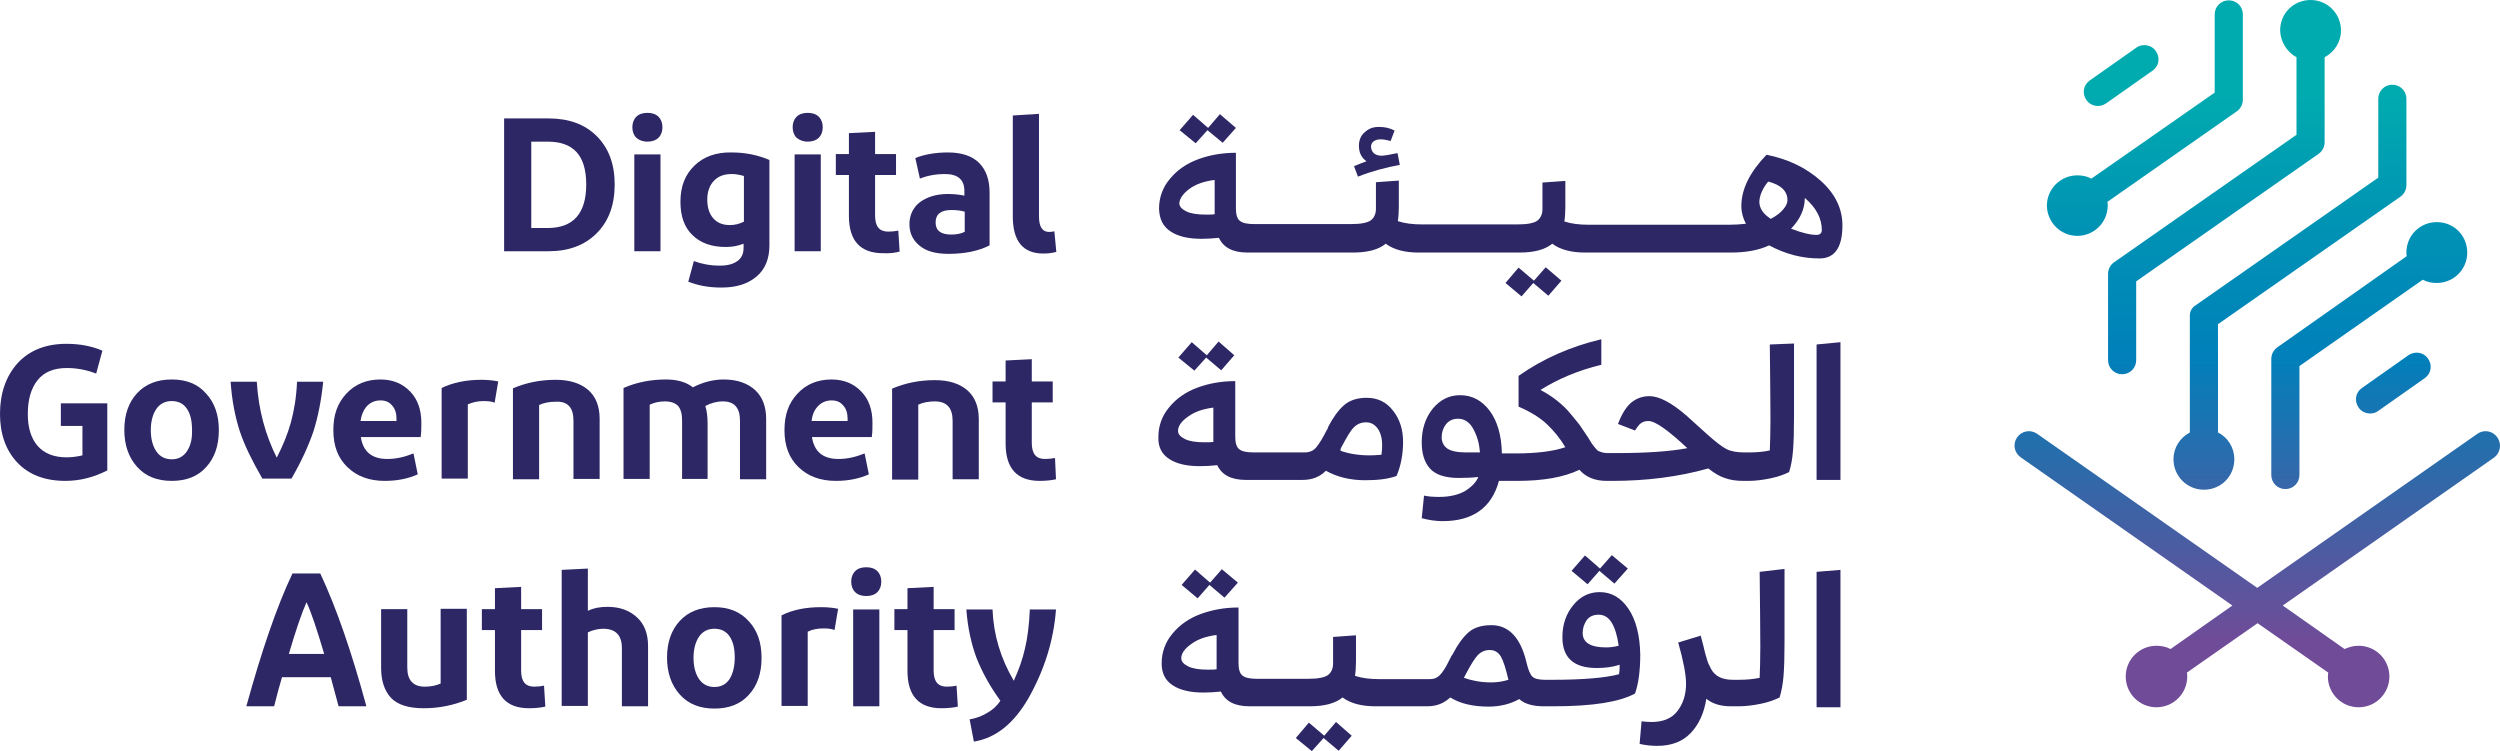 <?xml version="1.0" encoding="UTF-8"?>
<svg id="Layer_2" data-name="Layer 2" xmlns="http://www.w3.org/2000/svg" xmlns:xlink="http://www.w3.org/1999/xlink" viewBox="0 0 764.21 229.6">
  <defs>
    <style>
      .cls-1 {
        fill: url(#linear-gradient-7);
      }

      .cls-2 {
        fill: url(#linear-gradient-5);
      }

      .cls-3 {
        fill: url(#linear-gradient-6);
      }

      .cls-4 {
        fill: url(#linear-gradient-4);
      }

      .cls-5 {
        fill: url(#linear-gradient-3);
      }

      .cls-6 {
        fill: url(#linear-gradient-2);
      }

      .cls-7 {
        fill: #2d2766;
      }

      .cls-8 {
        fill: url(#linear-gradient);
      }
    </style>
    <linearGradient id="linear-gradient" x1="724.25" y1="105.99" x2="724.25" y2="274.38" gradientTransform="translate(0 -78)" gradientUnits="userSpaceOnUse">
      <stop offset="0" stop-color="#00abaf"/>
      <stop offset=".24" stop-color="#0093b4"/>
      <stop offset=".48" stop-color="#0080ba"/>
      <stop offset="1" stop-color="#774896"/>
    </linearGradient>
    <linearGradient id="linear-gradient-2" x1="700" y1="105.99" x2="700" y2="274.38" xlink:href="#linear-gradient"/>
    <linearGradient id="linear-gradient-3" x1="731.6" y1="105.99" x2="731.6" y2="274.38" xlink:href="#linear-gradient"/>
    <linearGradient id="linear-gradient-4" x1="690.01" y1="105.99" x2="690.01" y2="274.38" gradientTransform="translate(0 -78)" gradientUnits="userSpaceOnUse">
      <stop offset="0" stop-color="#29b2b2"/>
      <stop offset=".27" stop-color="#1091b3"/>
      <stop offset=".48" stop-color="#017eb5"/>
      <stop offset="1" stop-color="#704b98"/>
    </linearGradient>
    <linearGradient id="linear-gradient-5" x1="648.4" y1="105.99" x2="648.4" y2="274.38" xlink:href="#linear-gradient"/>
    <linearGradient id="linear-gradient-6" x1="680" y1="105.99" x2="680" y2="274.38" xlink:href="#linear-gradient"/>
    <linearGradient id="linear-gradient-7" x1="655.65" y1="105.99" x2="655.65" y2="274.38" xlink:href="#linear-gradient"/>
  </defs>
  <g id="Layer_1-2" data-name="Layer 1">
    <g>
      <path class="cls-8" d="M696.1,106.2c-1.1.8-1.8,2.1-1.8,3.5v35.5c0,2.4,1.9,4.3,4.3,4.3s4.3-1.9,4.3-4.3v-33.3l37.7-26.4c1.3.7,2.7,1,4.3,1,5.1,0,9.3-4.1,9.3-9.3s-4.1-9.3-9.3-9.3-9.3,4.1-9.3,9.3c0,.4,0,.8.1,1.1l-39.6,27.9h0Z"/>
      <path class="cls-6" d="M669.4,96.8v35.4c-3,1.6-5,4.6-5,8.2,0,5.1,4.1,9.3,9.3,9.3s9.3-4.1,9.3-9.3c0-3.6-2-6.7-5-8.2v-33.1l55.8-39c1.1-.8,1.8-2.1,1.8-3.5v-26.4c0-2.4-1.9-4.3-4.3-4.3s-4.3,1.9-4.3,4.3v24.1l-55.8,39c-1.2.7-1.9,2-1.8,3.5h0Z"/>
      <path class="cls-5" d="M736.2,108.6l-14.2,10c-2,1.4-2.4,4-1,6,.8,1.2,2.2,1.8,3.5,1.8.9,0,1.7-.2,2.5-.8l14.2-10c2-1.4,2.4-4,1-6-1.3-1.9-4-2.4-6-1h0Z"/>
      <path class="cls-4" d="M763.4,133.7c-1.4-2-4.1-2.5-6.1-1.1l-67.3,47.1-67.3-47.1c-2-1.4-4.7-.9-6.1,1.1-1.4,2-.9,4.7,1.1,6.1l64.7,45.3-18.9,13.3c-1.3-.7-2.8-1-4.3-1-5.2,0-9.4,4.2-9.4,9.4s4.2,9.4,9.4,9.4,9.4-4.2,9.4-9.4c0-.4,0-.8-.1-1.2l21.6-15.1,21.6,15.1c0,.4-.1.8-.1,1.2,0,5.2,4.2,9.4,9.4,9.4s9.4-4.2,9.4-9.4-4.2-9.4-9.4-9.4c-1.6,0-3,.4-4.3,1l-18.9-13.3,64.7-45.3c1.8-1.4,2.3-4.1.9-6.1h0Z"/>
      <path class="cls-2" d="M643.8,31.6l14.2-10c2-1.4,2.4-4,1-6-.8-1.2-2.2-1.8-3.5-1.8-.9,0-1.7.2-2.5.8l-14.2,10c-2,1.4-2.4,4-1,6,1.3,1.9,4,2.4,6,1h0Z"/>
      <path class="cls-3" d="M702,17.5v23.7l-55.8,39c-1.1.8-1.8,2.1-1.8,3.5v26.4c0,2.4,1.9,4.3,4.3,4.3s4.3-1.9,4.3-4.3v-24.1l55.8-39c1.1-.8,1.8-2.1,1.8-3.5v-26c3-1.6,5-4.6,5-8.2,0-5.1-4.1-9.3-9.3-9.3s-9.3,4.1-9.3,9.3c.1,3.5,2.1,6.6,5,8.2h0Z"/>
      <path class="cls-1" d="M635,72.1c5.1,0,9.3-4.1,9.3-9.3,0-.4,0-.8-.1-1.1l39.6-27.7c1.1-.8,1.8-2.1,1.8-3.5V4.4c0-2.4-1.9-4.3-4.3-4.3s-4.3,1.9-4.3,4.3v23.9l-37.7,26.3c-1.3-.7-2.7-1-4.3-1-5.1,0-9.3,4.1-9.3,9.3.1,5.1,4.2,9.2,9.3,9.2h0Z"/>
    </g>
    <g>
      <path class="cls-7" d="M182.4,71.3c3.7-3.7,5.5-8.7,5.5-14.9s-1.8-11.1-5.5-14.8c-3.6-3.6-8.5-5.4-14.7-5.4h-13.6v40.6h13.6c6.1,0,11-1.8,14.7-5.5ZM162.4,69.7v-26.4h5c7.9,0,11.8,4.2,11.8,13.1s-4,13.3-11.8,13.3h-5Z"/>
      <rect class="cls-7" x="193.9" y="47.2" width="8" height="29.6"/>
      <path class="cls-7" d="M197.9,43.3c1.4,0,2.6-.4,3.4-1.2.8-.8,1.2-1.9,1.2-3.2s-.4-2.4-1.2-3.2-1.9-1.2-3.4-1.2-2.6.4-3.4,1.2c-.8.8-1.2,1.9-1.2,3.2s.4,2.4,1.2,3.2c.8.7,1.9,1.2,3.4,1.2Z"/>
      <path class="cls-7" d="M212.3,50.6c-2.9,2.8-4.3,6.4-4.3,11.1,0,4.4,1.2,7.8,3.7,10.2,2.5,2.4,5.8,3.6,10.2,3.6,1.8,0,3.6-.3,5.4-1v1.3c0,1.7-.6,3.1-1.9,4-1.2.9-3,1.4-5.3,1.4-3,0-5.6-.5-8-1.4l-1.7,6.3c3,1.2,6.3,1.8,10.1,1.8h0c4.6,0,8.1-1.1,10.8-3.4,2.6-2.2,3.9-5.4,3.9-9.5v-26.1c-3.5-1.5-7.3-2.3-11.6-2.3-4.7-.1-8.5,1.3-11.3,4ZM227.3,67.8c-1.4.7-2.8,1-4.2,1-2.2,0-3.9-.7-5.1-2.1s-1.8-3.3-1.8-5.7h0c0-2.4.7-4.3,2-5.7,1.3-1.4,3.1-2.1,5.5-2.1,1.1,0,2.3.2,3.7.6v14h-.1Z"/>
      <rect class="cls-7" x="242.9" y="47.2" width="8" height="29.6"/>
      <path class="cls-7" d="M246.9,43.3c1.4,0,2.6-.4,3.4-1.2.8-.8,1.2-1.9,1.2-3.2s-.4-2.4-1.2-3.2-1.9-1.2-3.4-1.2-2.6.4-3.4,1.2c-.8.8-1.2,1.9-1.2,3.2s.4,2.4,1.2,3.2c.8.7,2,1.2,3.4,1.2Z"/>
      <path class="cls-7" d="M275,76.9l-.4-6.4c-1,.2-2,.3-3.1.3-2.7,0-4-1.6-4-4.9v-12.4h6.4v-6.4h-6.4v-6.8l-8,.4v6.4h-4v6.4h4v12.5c0,7.6,3.5,11.4,10.4,11.4,2,.1,3.7-.1,5.1-.5h0Z"/>
      <path class="cls-7" d="M289.7,59.3c-3.5,0-6.3.9-8.5,2.5-2.1,1.6-3.2,4-3.2,6.7s1,4.9,3.1,6.6c2,1.7,5,2.5,8.8,2.5,5.1,0,9.3-.9,12.6-2.6h0v-16.1c0-4-1.1-7-3.2-9.1s-5.3-3.2-9.5-3.2c-3.9,0-7.2.6-10,1.7l1.4,6.3c2.2-.9,4.8-1.4,7.7-1.4,3.9,0,5.9,1.7,5.9,5.2v1.4c-1.9-.4-3.6-.5-5.1-.5ZM294.8,70.9c-1,.5-2.3.8-4,.8h0c-3.2,0-4.8-1.2-4.8-3.7s1.6-3.8,4.8-3.8c1.3,0,2.7.1,4.1.5v6.2h-.1Z"/>
      <path class="cls-7" d="M320.7,70.9c-2.1,0-3.1-1.6-3.1-4.8v-31.3l-8,.5v30.9c0,7.5,3.1,11.3,9.3,11.3,1.2,0,2.6-.1,4-.5l-.6-6.3c-.4.1-.9.2-1.6.2Z"/>
      <path class="cls-7" d="M18.5,130.2h6.7v9c-1.7.4-3.3.6-4.9.6-3.8,0-6.8-1.2-8.8-3.5s-3-5.6-3-9.7c0-4.5,1-7.9,3-10.4s5-3.7,8.9-3.7c3.2,0,6.2.6,9,1.7l1.9-7c-3.2-1.4-6.9-2.1-11-2.1-6.3,0-11.3,2-14.9,5.9-3.6,4-5.4,9.3-5.4,15.5s1.8,11.2,5.3,14.9,8.4,5.6,14.7,5.6c4.4,0,8.7-1.1,12.8-3.2v-20.5h-14.2v6.9h-.1Z"/>
      <path class="cls-7" d="M52.5,116c-4.5,0-8,1.4-10.6,4.2s-3.9,6.6-3.9,11.2,1.3,8.4,3.9,11.3c2.6,2.9,6.1,4.3,10.6,4.3s8-1.4,10.5-4.2c2.6-2.8,3.9-6.6,3.9-11.3h0c0-4.7-1.3-8.4-3.9-11.2-2.5-2.9-6-4.3-10.5-4.3ZM57.1,138c-1.1,1.6-2.6,2.4-4.6,2.4s-3.6-.8-4.7-2.4c-1.1-1.6-1.7-3.8-1.7-6.5s.6-4.9,1.7-6.5c1.1-1.6,2.7-2.4,4.7-2.4s3.6.8,4.6,2.3c1.1,1.6,1.6,3.7,1.6,6.5.1,2.9-.5,5-1.6,6.6Z"/>
      <path class="cls-7" d="M89.1,146.3c3-5.2,5.2-10,6.7-14.4,1.4-4.4,2.4-9.4,3-15.2h-8c-.2,4.7-.9,8.9-1.9,12.5-1,3.6-2.5,7.2-4.3,10.7-3.5-7-5.6-14.7-6.1-23.2h-8c.4,5.8,1.4,10.8,2.8,15.1,1.4,4.3,3.8,9.1,6.9,14.5h8.9Z"/>
      <path class="cls-7" d="M117.6,147c3.9,0,7.2-.7,10.1-2l-1.3-6.4c-2.7,1.1-5.3,1.7-8,1.7-4.7,0-7.4-2.2-8.1-6.7h18.3c.2-1.6.2-3,.2-4.4,0-3.9-1.1-7.1-3.4-9.5s-5.3-3.7-9.1-3.7c-4.2,0-7.7,1.4-10.4,4.3s-4,6.4-4,11.2,1.4,8.5,4.3,11.3c2.9,2.8,6.7,4.2,11.4,4.2ZM112.2,124.1c1.1-1.1,2.4-1.7,4.1-1.7,1.6,0,2.7.5,3.6,1.6.9,1,1.3,2.4,1.3,4v.7h-11c.3-2,1-3.5,2-4.6Z"/>
      <path class="cls-7" d="M151.2,123.1l1.1-6.5c-1.4-.3-3.1-.5-5.2-.5-4.7,0-8.8.9-12.1,2.5v27.7h8v-22.7c1.4-.6,3-1,4.8-1,1.4,0,2.5.1,3.4.5Z"/>
      <path class="cls-7" d="M175.3,128.5v17.9h8v-18.4c0-3.8-1.2-6.8-3.5-8.8s-5.6-3.1-9.9-3.1c-4.8,0-9.1.9-13.1,2.6v27.8h8v-22.7c1.5-.7,3.2-1,5.1-1,3.6-.2,5.4,1.8,5.4,5.7Z"/>
      <path class="cls-7" d="M221.2,116c-3.1,0-6.3.8-9.4,2.4-2-1.6-4.8-2.4-8.2-2.4-4.8,0-9.1.9-13,2.6v27.8h8v-22.7h0c1.5-.7,3-1,4.7-1,1.8,0,3.1.5,4,1.4.8,1,1.2,2.4,1.2,4.4v17.9h7.8v-16.9c0-2-.2-3.9-.7-5.4,1.7-.9,3.5-1.4,5.4-1.4,3.5,0,5.2,2,5.2,5.9v17.9h8v-18.4c0-3.8-1.1-6.7-3.3-8.8-2.4-2.2-5.6-3.3-9.7-3.3Z"/>
      <path class="cls-7" d="M255.5,147c3.9,0,7.2-.7,10.1-2l-1.3-6.4c-2.7,1.1-5.3,1.7-8,1.7-4.7,0-7.4-2.2-8.1-6.7h18.3c.2-1.6.2-3,.2-4.4,0-3.9-1.1-7.1-3.4-9.5s-5.3-3.7-9.1-3.7c-4.2,0-7.7,1.4-10.4,4.3-2.7,2.9-4,6.4-4,11.2s1.4,8.5,4.3,11.3c2.9,2.8,6.7,4.2,11.4,4.2ZM250.1,124.1c1.1-1.1,2.4-1.7,4.1-1.7,1.6,0,2.7.5,3.6,1.6.9,1,1.3,2.4,1.3,4v.7h-11c.2-2,.9-3.5,2-4.6Z"/>
      <path class="cls-7" d="M280.7,123.7c1.5-.7,3.2-1,5.1-1,3.6,0,5.4,2,5.4,5.9v17.9h8v-18.4c0-3.8-1.2-6.8-3.5-8.8s-5.6-3.1-9.9-3.1c-4.8,0-9.1.9-13.1,2.6v27.8h8v-22.9Z"/>
      <path class="cls-7" d="M322.5,140c-1,.2-2,.3-3.1.3-2.7,0-4-1.6-4-4.9v-12.4h6.4v-6.4h-6.4v-6.8l-8,.4v6.4h-4v6.4h4v12.6c0,7.6,3.5,11.4,10.4,11.4,2,0,3.7-.2,5-.5h0l-.3-6.5Z"/>
      <path class="cls-7" d="M89.4,175.3c-4.8,10.1-9.4,23.6-14.1,40.6h8.5c.8-3.2,1.6-6.2,2.4-8.9h14.9l2.4,8.9h8.5c-4.5-16.6-9.2-30.2-14.1-40.6h-8.5ZM88.3,199.9c2.2-7.5,4-12.7,5.4-15.8,1.3,2.7,3.1,8,5.4,15.8h-10.8Z"/>
      <path class="cls-7" d="M134.8,208.9c-1.5.7-3.1,1-5,1-3.5,0-5.3-2-5.3-5.8v-17.9h-8v17.9c0,4,1,7,3,9.2,2,2.1,5.3,3.2,10,3.2s9.1-.9,13.2-2.6v-27.8h-8v22.8h.1Z"/>
      <path class="cls-7" d="M163.3,209.9c-2.7,0-4-1.6-4-4.9v-12.4h6.4v-6.4h-6.4v-6.8l-8,.4v6.4h-4v6.4h4v12.5c0,7.6,3.5,11.4,10.4,11.4,2,0,3.7-.2,5-.5l-.4-6.4c-.9.2-2,.3-3,.3Z"/>
      <path class="cls-7" d="M185.7,185.5c-2.4,0-4.3.4-6,1.2v-12.9l-8,.4v41.6h8v-22.5c1.5-.7,3.1-1.1,4.7-1.1,3.8,0,5.7,2,5.7,5.9v17.8h8v-18.4c0-3.8-1.1-6.7-3.4-8.8s-5.2-3.2-9-3.2Z"/>
      <path class="cls-7" d="M218.4,185.6c-4.5,0-8,1.4-10.6,4.2s-3.9,6.6-3.9,11.2,1.3,8.4,3.9,11.3c2.6,2.9,6.1,4.3,10.6,4.3s8-1.4,10.5-4.2c2.6-2.8,3.9-6.6,3.9-11.3h0c0-4.7-1.3-8.4-3.9-11.2-2.6-2.9-6.1-4.3-10.5-4.3ZM223,207.6c-1.1,1.6-2.6,2.4-4.6,2.4s-3.6-.8-4.7-2.4c-1.1-1.6-1.7-3.8-1.7-6.5s.6-4.9,1.7-6.5,2.7-2.4,4.7-2.4,3.6.8,4.6,2.3c1.1,1.6,1.6,3.7,1.6,6.5s-.6,5-1.6,6.6Z"/>
      <path class="cls-7" d="M238.9,188.1v27.7h8v-22.7c1.4-.7,3-1,4.8-1,1.4,0,2.5.1,3.4.5l1.1-6.5c-1.4-.3-3.1-.5-5.2-.5-4.7,0-8.7.8-12.1,2.5Z"/>
      <path class="cls-7" d="M264.8,173.4c-1.5,0-2.6.4-3.4,1.2s-1.2,1.9-1.2,3.2.4,2.4,1.2,3.2c.8.8,2,1.2,3.4,1.2s2.6-.4,3.4-1.2,1.2-1.9,1.2-3.2-.4-2.4-1.2-3.2-1.9-1.2-3.4-1.2Z"/>
      <rect class="cls-7" x="260.8" y="186.3" width="8" height="29.6"/>
      <path class="cls-7" d="M289.4,209.9c-2.7,0-4-1.6-4-4.9v-12.4h6.4v-6.4h-6.4v-6.8l-8,.4v6.4h-4v6.4h4v12.5c0,7.6,3.5,11.4,10.4,11.4,2,0,3.7-.2,5-.5l-.4-6.4c-.9.2-1.9.3-3,.3Z"/>
      <path class="cls-7" d="M313.3,198.3c-.7,3.2-1.9,6.5-3.4,9.8-4-6.8-6.2-14-6.5-21.8h-8c.4,5.5,1.5,10.5,3.1,14.8,1.7,4.3,4.1,8.7,7.3,13.1-.9,1.4-2.2,2.7-4,3.7-1.8,1.1-3.6,1.7-5.4,2l1.3,6.8c6.7-1.1,12.2-5.5,16.7-13.3h0c4.9-8.7,7.7-17.7,8.4-27.1h-8c-.2,4.7-.7,8.7-1.5,12Z"/>
      <path class="cls-7" d="M357.9,70.8c2.3,1.5,5.4,2.2,9.4,2.2,1.6,0,3.4-.1,5.3-.3,1.4,3,4.3,4.5,8.7,4.5h32.3c4.5,0,7.8-.9,10-2.7,2.4,1.8,5.8,2.7,10,2.7h30.9c4.5,0,7.8-.9,10-2.7,2.4,1.8,5.8,2.7,10,2.7h44.6c4.6,0,8.5-.7,11.7-2.2,5,2.7,10.1,4,15.4,4,4.6,0,7-3.3,7-10.1,0-5.1-2.2-9.7-6.7-13.7s-10-6.6-16.5-7.9c-5.1,5.3-7.7,10.5-7.7,15.7,0,1.9.5,3.7,1.4,5.4-1.8.2-3.6.3-5.3.3h-42.7c-2.9,0-5.4-.3-7.5-1,.2-1.3.3-2.9.3-4.5v-7.9l-7,.5v8.1c0,1.5-.5,2.7-1.5,3.5s-3.1,1.2-6.2,1.2h-29c-2.9,0-5.4-.3-7.5-1,.2-1.3.3-2.9.3-4.5v-7.9l-7,.5v8.1c0,1.5-.5,2.7-1.5,3.5s-3.1,1.2-6.2,1.2h-29.4c-2.2,0-3.7-.3-4.5-1-.8-.6-1.2-1.9-1.2-3.8v-17c-4.2,0-8.1.7-11.6,2s-6.4,3.3-8.6,6c-2.2,2.6-3.3,5.7-3.3,9.1.1,3.3,1.3,5.5,3.6,7ZM551.7,60.5h0c3.5,3,5.2,6.3,5.2,9.8,0,1-.6,1.5-1.6,1.5h0c-1.9,0-4.5-.6-7.8-1.9,2.8-2.9,4.2-6,4.2-9.4ZM540.5,55.5c3.9,1,5.9,2.9,5.9,5.7,0,.8-.4,1.8-1.3,2.8-.8,1-2.1,2-3.8,2.9-2.3-1.5-3.5-3.2-3.5-5.3.1-1.9,1-4,2.7-6.1ZM363.5,57.8c2-1.5,4.6-2.4,7.8-2.8v10.5c-.6.1-1.5.1-2.7.1h0c-2.6,0-4.6-.3-6-1s-2.1-1.5-2.1-2.5c.1-1.3,1-2.8,3-4.3Z"/>
      <polygon class="cls-7" points="369.1 39.8 373.7 43.6 373.7 43.7 377.8 39.1 372.9 34.9 369.3 39.1 364.7 35.1 360.6 39.8 365.5 43.8 369.1 39.8"/>
      <path class="cls-7" d="M415.1,54c4.3-1.7,8.5-2.8,12.8-3.6l-.7-3.6c-2.4.5-4.1.8-4.9.8-1,0-1.8-.3-2.4-.8-.5-.6-.8-1.2-.8-2,0-.7.3-1.2.8-1.6.6-.4,1.2-.6,2.1-.6,1,0,2,.2,3.1.5l1.2-3.2c-1.6-.8-3-1.1-4.8-1.1s-3.1.5-4.3,1.6c-1.2,1-1.8,2.4-1.8,4.2,0,2.1.8,3.6,2.3,4.7-.9.3-2.1.8-3.8,1.5l1.2,3.2Z"/>
      <polygon class="cls-7" points="477.3 85.8 472.5 81.7 468.9 85.8 464.2 81.8 460.2 86.5 465.1 90.6 468.7 86.5 473.3 90.4 473.3 90.4 477.3 85.8"/>
      <polygon class="cls-7" points="377.3 108.6 372.5 104.4 368.9 108.6 364.3 104.6 360.2 109.3 365.1 113.3 368.7 109.3 373.3 113.2 373.3 113.2 377.3 108.6"/>
      <path class="cls-7" d="M357.4,140.3c2.3,1.5,5.4,2.2,9.4,2.2,1.6,0,3.4-.1,5.3-.3,1.4,3,4.3,4.5,8.7,4.5h17.4c2.9,0,5.2-.9,7.1-2.8,3.4,1.9,7.4,2.9,12,2.9h0c4,0,7.1-.4,9.6-1.3,1.3-3,2-6.7,2-10.4s-1-7-3.1-9.6c-2-2.6-4.7-3.9-8-3.9-3,0-5.3.8-7,2.3s-3.3,3.7-4.8,6.6c0,.1-.1.2-.1.3s-.1.2-.1.3-.1.2-.2.3c-1.2,2.4-2.3,4.2-3.2,5.3s-2.1,1.6-3.6,1.6h-15.5c-2.2,0-3.7-.3-4.5-1-.8-.6-1.2-1.9-1.2-3.8v-17c-4.2,0-8.1.7-11.6,2s-6.4,3.3-8.6,6c-2.2,2.6-3.3,5.7-3.3,9.1-.1,3,1,5.2,3.3,6.7ZM410.1,136.6c1.6-3,2.8-5.1,3.8-6,1-1,2.2-1.5,3.7-1.5s2.7.7,3.6,2,1.3,3,1.3,5c0,.9-.1,1.9-.2,2.9-1.2.1-2.3.2-3.5.2h0c-3.5,0-6.5-.5-9-1.4-.1-.3,0-.7.3-1.2ZM363.1,127.4c2-1.5,4.6-2.4,7.8-2.8v10.5c-.6.1-1.5.1-2.7.1h0c-2.6,0-4.6-.3-6-1s-2.1-1.5-2.1-2.5c0-1.4,1-2.9,3-4.3Z"/>
      <path class="cls-7" d="M541,105.3c.1,9.8.2,17.5.2,23,0,3.8-.1,7-.2,9.4-1.9.4-4,.6-6.3.6h-1.4c-2.3,0-4.1-.3-5.5-1s-3.3-2.2-5.9-4.5c-3.3-3-5.4-4.9-6.2-5.6-4.7-4.1-8.5-6.1-11.5-6.1-2.2,0-4,.7-5.6,2-1.5,1.3-2.9,3.5-4,6.5l5.2,2c.7-1.1,1.3-1.9,1.9-2.3.6-.4,1.3-.6,2.2-.6,2.1,0,6,2.8,11.9,8.3-5.3,1-12.5,1.5-21.6,1.5h-2.9c-.6,0-1-.1-1.5-.2-.4-.1-.8-.3-1.1-.4-.3-.1-.6-.4-1-.9s-.7-.8-.8-1c-.2-.2-.5-.7-.9-1.4s-.8-1.2-.9-1.4c-1-1.5-1.8-2.7-2.3-3.4-.6-.7-1.5-1.9-2.7-3.3-1.2-1.5-2.6-2.8-4.1-4s-3.2-2.3-5.1-3.3c5.4-3.4,11.6-6,18.6-7.7v-7.8c-9.3,2.2-17.8,5.9-25.3,11.2v9.4c3.7,1.6,6.6,3.4,8.7,5.4s4,4.3,5.6,7c-3.5,1.2-8.5,1.9-15.1,1.9h-4.3c-.1-5.5-1.4-9.9-3.7-13-2.4-3.2-5.4-4.8-9.1-4.8-3.3,0-6.1,1.4-8.4,4.2-2.2,2.8-3.3,6.2-3.3,10.2,0,3.4.8,6.1,2.5,8s4.6,2.9,8.8,2.9c2.3,0,4.4-.1,6-.3-.6,1.5-1.9,2.9-3.9,4.2-2,1.2-4.7,1.9-8.1,1.9-1.6,0-3.2-.1-4.6-.4l-.7,6.9c2.2.6,4.4.9,6.4.9h0c9.2,0,15-4.1,17.2-12.3h5.5c8,0,14.3-1.1,19.1-3.4,2,2.3,4.8,3.4,8.4,3.4h1.6c10.4,0,20.1-1.2,29.4-3.8,1.8,1.4,3.4,2.4,5,2.9,1.6.6,3.5.9,5.7.9h1.5c2.2,0,4.5-.3,6.9-.8s4.2-1.2,5.6-1.9c.6-1.9,1-4.1,1.2-6.6s.3-5.9.3-10.3v-22.4l-7.4.3ZM448.2,138.3h0c-2.7,0-4.6-.4-5.8-1.2-1.1-.8-1.7-2-1.7-3.4,0-1.5.4-2.8,1.3-4,.9-1.1,2.1-1.7,3.7-1.7,2,0,3.6,1.1,4.7,3.2,1.2,2.2,1.8,4.5,2,7.1h-4.2Z"/>
      <polygon class="cls-7" points="555.3 146.7 562.6 146.7 562.6 104.6 555.3 105.3 555.3 146.7"/>
      <polygon class="cls-7" points="378.4 178.1 373.5 174 369.9 178.1 365.3 174.1 361.2 178.8 366.1 182.9 369.7 178.8 374.3 182.7 374.3 182.7 378.4 178.1"/>
      <polygon class="cls-7" points="404.8 224.9 400.1 220.9 396.1 225.6 401 229.6 404.6 225.6 409.2 229.5 409.2 229.5 413.2 224.9 408.4 220.7 404.8 224.9"/>
      <polygon class="cls-7" points="497.6 173.8 492.7 169.7 489.1 173.8 484.5 169.8 480.4 174.5 485.3 178.6 488.9 174.5 493.5 178.4 493.5 178.4 497.6 173.8"/>
      <path class="cls-7" d="M497.8,186.1c-2.3-3.4-5.2-5.1-8.8-5.1-3.2,0-5.9,1.3-8.1,4s-3.3,5.9-3.3,9.8c0,6.3,3.5,9.4,10.5,9.4,2.6,0,4.9-.3,7-1,0,.9,0,1.9-.2,2.9-4.1,1.1-10.9,1.7-20.3,1.7h-2.3c-1.9,0-3.2-.3-3.9-1s-1.3-2.2-1.8-4.4c-1.8-7.5-5.4-11.3-10.7-11.3-2.9,0-5.3.7-7,2.2s-3.3,3.7-4.8,6.6c0,.1-.1.2-.2.3s-.1.2-.2.3-.1.1-.1.2c-.7,1.3-1.2,2.3-1.5,2.9-.3.6-.8,1.3-1.3,2-.6.8-1.2,1.3-1.8,1.6s-1.3.4-2.1.4h-15.2c-2.9,0-5.4-.3-7.5-1,.2-1.3.3-2.9.3-4.5v-7.9l-7,.5v8.1c0,1.5-.5,2.7-1.5,3.5s-3.1,1.2-6.2,1.2h-15.5c-2.2,0-3.7-.3-4.5-1-.8-.6-1.2-1.9-1.2-3.8v-17c-4.2,0-8,.7-11.6,2-3.5,1.3-6.4,3.3-8.6,6-2.2,2.6-3.3,5.7-3.3,9.1,0,3,1.1,5.2,3.4,6.7s5.4,2.2,9.4,2.2c1.6,0,3.4-.1,5.3-.3,1.4,3,4.3,4.5,8.7,4.5h18.5c4.5,0,7.8-.9,10-2.7,2.4,1.8,5.8,2.7,10,2.7h15.9c2.8,0,5.1-.9,7-2.7,3.1,1.9,7,2.8,11.7,2.8,3.6,0,6.7-.8,9.4-2.3,1.7,1.5,4.2,2.2,7.5,2.2h3.1c11.8,0,20-1.3,24.8-3.9,1-2.8,1.6-6.8,1.6-11.9-.1-5.8-1.3-10.6-3.6-14ZM490.9,197.9h0c-4.7,0-7.1-1.5-7.1-4.4,0-1.4.4-2.7,1.2-3.9.8-1.1,2-1.7,3.7-1.7,1.6,0,3,.8,4,2.5s1.7,4,2.1,7c-1.2.3-2.5.5-3.9.5ZM371.9,204.6c-.6.1-1.5.1-2.7.1h0c-2.6,0-4.6-.3-6-1s-2.1-1.5-2.1-2.5c0-1.4,1-2.9,3-4.3,2-1.5,4.6-2.4,7.8-2.8v10.5h0ZM455.8,208.6h0c-3,0-5.8-.5-8.3-1.4l.5-1c1.6-3,2.8-5,3.8-6s2.2-1.5,3.6-1.5c1.5,0,2.6.7,3.4,2,.8,1.4,1.5,3.7,2.3,7.1-1.6.5-3.3.8-5.3.8Z"/>
      <path class="cls-7" d="M537.9,174.8c.1,9.8.2,17.5.2,23,0,3.8-.1,7-.2,9.4-1.9.4-4,.6-6.3.6h-1.9c-3.3,0-5.5-1.1-6.7-3.4-.2-.4-.4-.9-.7-1.4-.2-.5-.4-1-.5-1.4s-.3-1-.5-1.7-.3-1.2-.4-1.6c-.1-.4-.2-1-.5-2s-.4-1.6-.5-2l-6.9,2.1c1.6,5.6,2.4,9.9,2.4,12.6,0,3.3-.9,6.1-2.6,8.3-1.7,2.3-4.4,3.4-8,3.4-1,0-2-.1-3-.2l-.6,6.9c1.8.4,3.6.6,5.4.6h0c4.3,0,7.7-1.3,10.2-3.9,2.5-2.6,4.1-6.1,4.8-10.5,1.8,1.5,4.3,2.3,7.5,2.3h2.4c2.2,0,4.5-.3,6.9-.8s4.2-1.2,5.6-1.9c.6-2,1-4.1,1.2-6.6s.3-5.9.3-10.3v-22.4l-7.6.9Z"/>
      <polygon class="cls-7" points="555.3 216.2 562.6 216.2 562.6 174.2 555.3 174.8 555.3 216.2"/>
    </g>
  </g>
</svg>